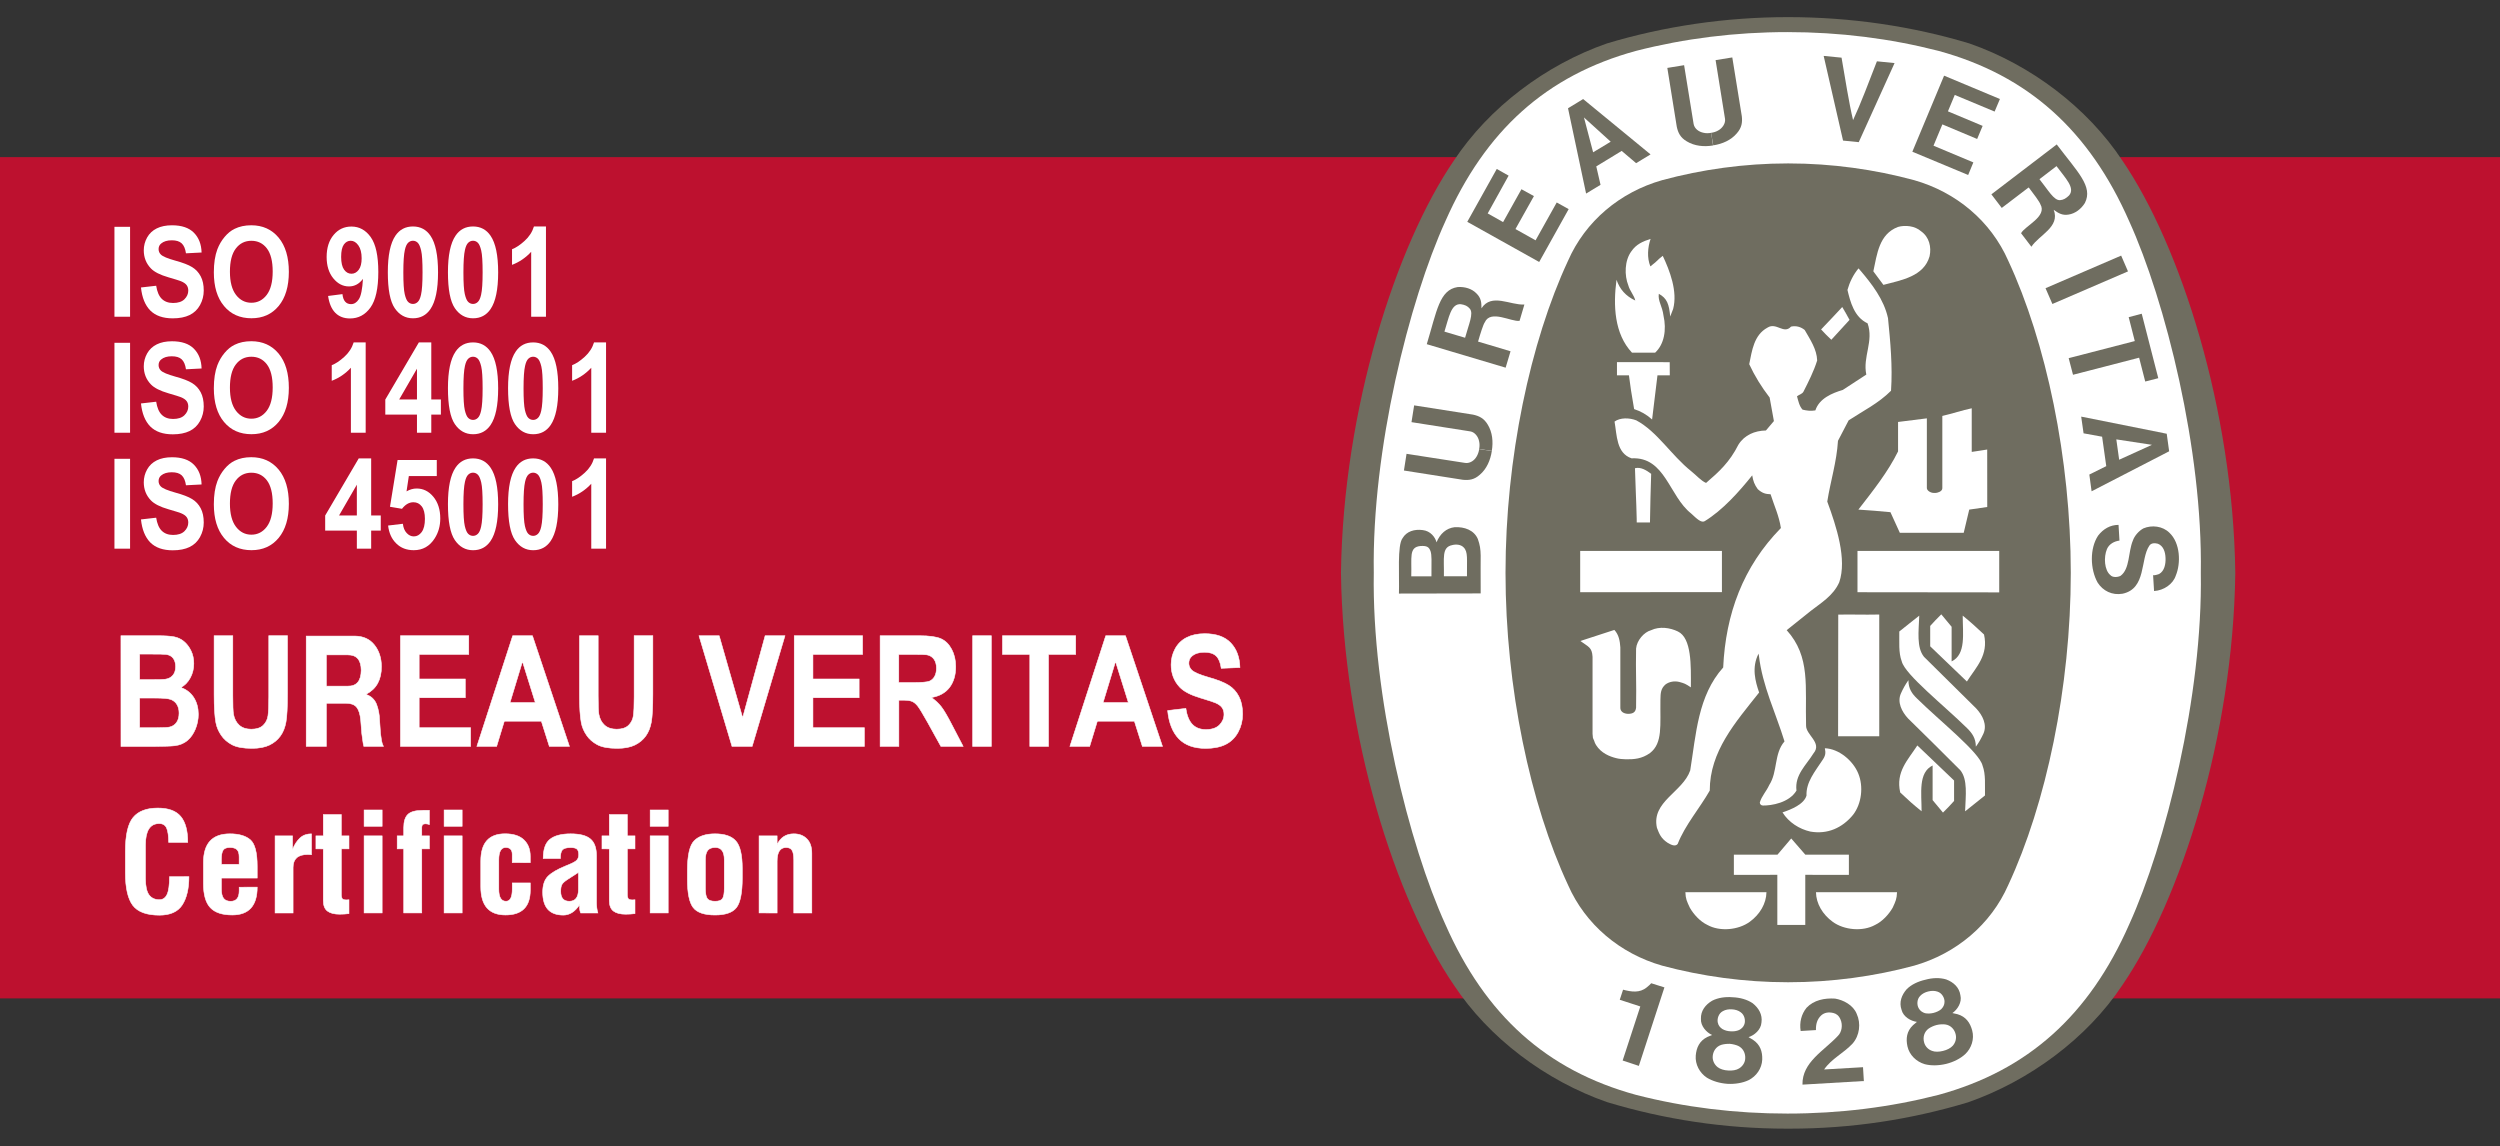<?xml version="1.0" encoding="utf-8"?>
<!-- Generator: Adobe Illustrator 27.8.1, SVG Export Plug-In . SVG Version: 6.00 Build 0)  -->
<svg version="1.1" id="Capa_1" xmlns="http://www.w3.org/2000/svg" xmlns:xlink="http://www.w3.org/1999/xlink" x="0px" y="0px"
	 viewBox="0 0 651.19 298.54" style="enable-background:new 0 0 651.19 298.54;" xml:space="preserve">
<rect x="0" y="0" width="651.19" height="298.54" fill="#333333" stroke="none"/>
<style type="text/css">
	.st0{fill-rule:evenodd;clip-rule:evenodd;fill:#BD112F;}
	.st1{fill:#6F6D60;}
	.st2{fill:#FFFFFF;}
	.st3{fill-rule:evenodd;clip-rule:evenodd;fill:#FFFFFF;stroke:#FFFFFF;stroke-width:0.142;stroke-miterlimit:3.864;}
</style>
<g id="Fondo">
</g>
<g id="Guías">
</g>
<g id="Primer_plano">
	<rect y="40.93" class="st0" width="651.19" height="219.13"/>
	<g>
		<path class="st1" d="M465.75,293.99h0.36c16.29,0,31.65-2.39,46.49-6.85c15.97-5.57,31.1-16.71,40.25-30.58
			c15.1-22.06,28.81-64.75,29.39-107.28v-0.11c-0.58-42.51-14.29-85.2-29.39-107.31c-9.15-13.87-23.94-25.01-39.9-30.55
			c-14.85-4.48-30.88-6.85-47.2-6.85c-16.28,0-32.33,2.38-47.17,6.85c-15.95,5.55-30.75,16.69-39.9,30.55
			c-15.1,22.1-28.81,64.8-29.39,107.31v0.11c0.58,42.53,14.29,85.22,29.39,107.28c9.15,13.87,23.95,24.95,39.9,30.51
			c14.84,4.49,30.54,6.92,46.85,6.92L465.75,293.99L465.75,293.99z"/>
		<path class="st2" d="M573.26,149.21c0.52,32.03-9.24,70.87-18.65,91.56c-10.4,23.64-26.31,38.03-49.68,44.42
			c-12.58,3.23-25.79,4.87-39.35,4.87c-13.58,0-26.83-1.63-39.42-4.87c-23.38-6.39-39.27-20.78-49.68-44.42
			c-9.42-20.69-19.18-59.53-18.64-91.56c-0.53-32.01,9.22-70.87,18.64-91.57c10.41-23.63,26.3-38.01,49.68-44.39
			c12.59-3.23,25.84-4.89,39.42-4.89c13.56,0,26.76,1.66,39.35,4.89c23.38,6.39,39.29,20.76,49.68,44.39
			C564.02,78.34,573.78,117.21,573.26,149.21z"/>
		<path class="st1" d="M465.96,42.57c11.17,0,22.34,1.57,32.63,4.36c10.98,3.12,19.98,10.68,24.51,20.98
			c9.83,21.11,16.29,51.47,16.29,81.31c0,29.87-6.46,60.22-16.29,81.31c-4.53,10.29-13.53,17.86-24.51,21
			c-10.29,2.78-21.46,4.32-32.63,4.32h-0.38c-11.17,0-22.34-1.55-32.63-4.32c-10.98-3.14-20-10.71-24.51-21
			c-9.83-21.09-16.29-51.44-16.29-81.31c0-29.85,6.46-60.2,16.29-81.31c4.51-10.3,13.53-17.86,24.51-20.98
			c10.29-2.79,21.46-4.36,32.63-4.36C465.58,42.57,465.96,42.57,465.96,42.57z"/>
		<path class="st2" d="M481.76,83.32c-1.54-2.64-0.28-0.27-1.9-3.34"/>
		<polygon class="st2" points="448.52,143.51 448.52,154.23 411.6,154.26 411.6,143.51 		"/>
		<path class="st2" d="M440.17,236.45c-0.8-1.71-1.1-2.3-1.17-4.05c7.74,0,12.92,0,21.12,0c-0.04,2.94-1.72,5.81-4.37,7.72
			c-2.94,2.14-7.8,2.61-11.04,0.79C442.85,240.03,441.18,238.21,440.17,236.45z"/>
		<path class="st2" d="M462.95,227.87l-11.32,0.02v-5.27h11.36l3.58-4.22c1.74,2.03,1.86,2.17,3.67,4.22h11.35v5.27l-11.36-0.02
			c0,5.66,0,6.46,0,13.05c-2.26,0-5.17,0-7.28,0V227.87z"/>
		<path class="st2" d="M464.3,211.61c2.32-0.78,5.6-2.12,6.25-4.38c-0.15-3.5,2.24-6.3,4.05-9.08c0.88-1.22,1.01-1.95,0.73-3.25
			c3.62,0.13,7.29,3.16,8.69,6.54c1.44,3.43,0.88,7.94-1.35,10.81c-2.78,3.38-6.64,5.15-11.14,4.35
			C468.69,215.95,465.93,214.23,464.3,211.61z"/>
		<path class="st2" d="M437.06,164.49c-2.02-0.99-4.77-1.4-7.01-0.33c-1.8,0.48-3.71,2.65-3.89,4.78c-0.12,6.39,0.12,8.38,0,15.39
			c-0.12,1.1-0.7,1.61-2.1,1.61c-1.16-0.04-2.04-0.62-2-1.63v-15.68c-0.11-1.68-0.39-3.3-1.56-4.55l-8.11,2.64l-0.73,0.25
			c2.05,1.52,3.02,1.59,3.16,4.11v20.05l0.1,1.08l0.31,0.71l0.22,0.62l0.28,0.52c1.34,2.15,3.61,3.01,5.2,3.41
			c0.68,0.2,1.93,0.31,2.63,0.31c2.08,0.02,4.1-0.11,6.24-1.64c3.34-2.6,2.6-7.18,2.7-13.86c0.02-1.86,0.13-2.92,1.29-3.97
			c0.98-0.75,2.33-0.98,3.58-0.69c1.41,0.38,1.65,0.48,3.06,1.42C440.47,173.29,440.64,166.22,437.06,164.49z"/>
		<path class="st2" d="M512.38,189.67c-5.93-5.84-16.19-13.96-17.02-17.4c-0.88-2.32-0.59-5.11-0.64-7.78
			c1.71-1.35,3.13-2.52,5.2-4.13c-0.15,4.11-0.74,8.27,1.23,10.72c4.84,4.82,9.24,9.17,13.61,13.46c1.63,1.75,2.93,4.24,1.86,6.59
			c-0.52,1.11-1.2,2.37-1.96,3.36C514.65,192.26,513.67,190.95,512.38,189.67z"/>
		<path class="st2" d="M478.82,160.09c4.51-0.07,5.97,0.07,10.68-0.02v31.71h-10.72L478.82,160.09z"/>
		<path class="st2" d="M502.78,163.03c1.14-1.26,1.56-1.7,2.88-3.01l2.69,3.24v9.02c3.8-1.83,2.89-7.23,2.89-11.93
			c2.26,1.85,3.39,2.9,5.55,4.92c1.22,5.39-2.04,8.47-4.46,12.25l-9.56-9.17v-5.32H502.78z"/>
		<path class="st2" d="M511.5,138.78l1.44-6.04l4.69-0.68l-0.01-14.97c-1.81,0.25-2.55,0.44-4.03,0.62v-11.36
			c-2.47,0.51-5.06,1.4-7.66,1.99v18.86c-0.03,0.91-1.47,1.21-1.78,1.2h-0.39c-0.94,0-1.86-0.64-1.86-1.28c0-6.83,0-11.73,0-18.15
			l-7.5,0.94v7.67c-2.64,5.37-6.54,10.26-10.34,15.16c4.01,0.29,4.34,0.29,8.35,0.67l2.45,5.37H511.5z"/>
		<path class="st2" d="M426.32,135.07c-0.11-4.98-0.33-8.23-0.45-13.11c1.53-0.4,3.03,0.57,4.22,1.46
			c-0.19,6.24-0.19,6.17-0.31,12.67h-3.45L426.32,135.07z"/>
		<path class="st2" d="M425.65,106.56c-0.83-4.86-0.88-5.23-1.35-8.79c-1.19,0-1.59,0-3.12,0v-3.45c5.39-0.02,8.36,0.02,13.74,0.02
			l0.02,3.43c-1.34,0-1.87,0-3.21,0l-1.4,11.5C428.95,108,427.37,107.12,425.65,106.56z"/>
		<path class="st2" d="M425.1,91.87c-4.61-4.91-4.93-12.28-4.04-18.98v-0.02c0.86,2.5,2.41,4.25,4.89,5.41
			c-0.27-1.31-1.43-2.52-1.8-3.91c-1.08-2.68-0.98-6.52,0.77-8.89c1.26-1.86,3.04-2.63,5.02-3.25c-0.76,2.21-0.97,4.91-0.06,7.16
			c1.28-1,1.35-1.07,2.35-2.04c0.39-0.33,0.56-0.46,0.88-0.71c1.83,3.89,3.91,9.28,2.7,13.84l-0.76,1.97
			c-0.3-3.23-0.82-4.75-2.97-5.92c-0.28,1.87,0.91,3.2,1.21,5.63c0.86,3.8,0.18,7.52-2.17,9.71H425.1z"/>
		<path class="st2" d="M481.76,83.32l-4.74,5.18c-1.28-1.19-1.38-1.34-2.67-2.69c2.44-2.54,2.69-2.82,5.51-5.84"/>
		<path class="st2" d="M487.96,70.67c0.98-4.49,1.47-9.68,6.42-11.56c1.87-0.53,4.41-0.29,6,1.12c2.14,1.5,2.75,4.11,2.23,6.52
			c-1.48,5.25-7.29,6.21-12.03,7.45L487.96,70.67z"/>
		<polygon class="st2" points="520.75,143.51 520.75,154.3 483.83,154.26 483.83,143.51 		"/>
		<path class="st2" d="M431.59,215.62c-1.5-6.83,6.73-9.28,8.67-14.94c1.53-9.46,1.99-19.44,8.59-26.82
			c0.65-13.93,5.14-26.22,15.03-36.32c-0.47-3.13-1.75-5.86-2.69-8.8c-1.29-0.04-2.17-0.27-3.34-1.33c-0.86-1.2-1.2-2.1-1.44-3.59
			c-3.43,4.27-7.69,9.07-12.39,11.94c-0.86,0.47-1.96-0.54-3.52-2.01c-5.76-4.53-6.73-14.83-15.52-14.37
			c-3.97-1.34-3.8-6.04-4.43-9.57c1.47-1.07,3.86-1.02,5.66-0.32c5.47,2.92,9.11,9.09,14.29,13.23c1.38,1.1,2.63,2.56,3.89,3.07
			c3.4-2.92,6.13-5.41,8.42-9.95c1.59-2.55,4.25-3.65,7.17-3.71l2.08-2.45l-1.11-6.13c-2.12-2.74-3.89-5.61-5.32-8.69
			c0.73-3.51,1.2-7.6,4.77-9.53c2.31-1.46,4.22,1.84,6.13-0.26c1.38-0.29,2.58,0.1,3.55,0.88c1.44,2.52,3.16,5.02,3.25,7.95
			c-0.89,2.84-2.23,5.47-3.57,8.12c-0.31,0.6-1.13,0.77-1.68,1.2c0.33,1.22,0.6,2.56,1.44,3.48c1.05,0.25,2.05,0.42,3.34,0.2
			c1.01-3.12,4.37-4.51,7.14-5.33l6.13-4c-0.98-4.62,1.99-8.7,0.33-13.35c-3.49-1.62-4.5-5.6-5.24-8.7c0.54-1.94,1.5-3.97,2.88-5.61
			l0.22,0.24c3.34,3.89,6.4,7.9,7.46,12.71c0.61,6.16,1.22,12.49,0.79,18.92c-3.28,3.29-7.28,5.24-11.04,7.71l-2.78,5.33
			c-0.34,5.53-1.95,10.5-2.79,15.83c2.38,6.46,5.18,15.03,3.12,21.02c-1.57,3.56-4.95,5.51-7.44,7.47l-6.25,5
			c6.28,6.94,4.77,14.81,5.05,24.85c-0.06,2.44,4.26,4.47,1.94,7.23c-1.91,3.1-4.94,5.62-4.44,9.71c-1.92,3.2-6.54,3.91-8.7,3.89
			c-0.48,0.02-0.85-0.33-0.85-0.79c0.46-1.66,1.75-2.96,2.45-4.55c2.24-3.42,1.2-8.16,3.98-11.36c-2.29-7.48-5.75-14.39-6.67-22.37
			l-0.09-0.49c-1.86,3.65-0.83,7.26,0.15,10.12c-6.18,7.81-12.86,15.3-12.86,25.55c-2.66,4.66-6.42,8.96-8.36,13.91
			c-0.67,0.82-1.89,0.11-2.64-0.33C432.62,218.35,432.2,217.21,431.59,215.62z"/>
		<path class="st2" d="M499.38,181.99c5.93,5.84,16.19,13.96,17.02,17.41c0.88,2.32,0.59,5.1,0.64,7.8
			c-1.69,1.35-3.12,2.52-5.18,4.13c0.15-4.11,0.73-8.29-1.26-10.72c-4.83-4.84-9.22-9.19-13.59-13.46
			c-1.62-1.74-2.93-4.26-1.84-6.59c0.5-1.13,1.19-2.37,1.93-3.39C497.09,179.43,498.07,180.74,499.38,181.99z"/>
		<path class="st2" d="M508.98,208.64c-1.14,1.26-1.56,1.72-2.88,3.02l-2.7-3.25v-9.02c-3.8,1.85-2.87,7.24-2.87,11.93
			c-2.27-1.83-3.42-2.87-5.57-4.9c-1.22-5.39,2.02-8.47,4.46-12.25l9.57,9.13v5.34H508.98z"/>
		<path class="st2" d="M492.99,236.45c0.79-1.71,1.07-2.3,1.14-4.05c-7.74,0-12.92,0-21.11,0c0.04,2.94,1.72,5.81,4.37,7.72
			c2.93,2.14,7.78,2.61,11.05,0.79C490.29,240.03,491.97,238.21,492.99,236.45z"/>
		<path class="st1" d="M469.5,282.52c-0.12-5.86,5.63-8.82,9.24-12.71c0.97-0.93,1.34-2.79,0.64-4.33
			c-0.43-0.97-1.07-1.44-1.84-1.62c-1.28-0.3-2.33-0.1-3.13,0.6c-1.13,1.03-1.44,2.38-1.4,3.85l-3.98,0.24
			c-0.36-2.23,0.18-4.38,1.53-6.05c1.89-2.01,4.69-2.56,7.43-2.39c2.18,0.36,4.74,1.7,5.64,3.98c1.14,2.48,0.77,5.64-1.08,7.74
			c-2.35,2.52-5.45,3.89-7.41,6.74l10.13-0.59c0.07,1.25,0.16,2.45,0.22,3.6L469.5,282.52z"/>
		<path class="st1" d="M433.55,257.2l-0.07,0.18l-6.6,20.26l-4.22-1.4l4.53-13.86l0.07-0.22c-1.68-0.59-3.7-1.17-5.35-1.74
			l0.86-2.63c2.14,0.56,4.32,0.93,6.19-0.62c0.65-0.53,0.77-0.66,1.14-1.06L433.55,257.2z"/>
		<path class="st1" d="M513.71,268.42c-0.53-2-1.63-3.61-3.85-4.25l-1.31-0.29c1.32-0.91,2.54-2.79,2.09-4.62
			c-0.3-2.1-1.81-3.43-3.7-4.14c-1.65-0.5-3.59-0.44-5.44,0.08c-1.86,0.42-3.61,1.23-4.84,2.45c-1.34,1.53-2.05,3.4-1.35,5.39
			c0.45,1.83,2.41,2.92,4,3.14l-1,0.84c-1.69,1.59-1.9,3.54-1.46,5.55c0.5,2.23,2.3,3.97,4.49,4.62c1.65,0.44,3.65,0.39,5.58-0.07
			c1.9-0.47,3.7-1.37,4.96-2.53C513.54,273.02,514.31,270.62,513.71,268.42 M499.78,262.64c-0.51-0.88-0.51-2.36,0.4-3.25
			c0.52-0.56,1.28-0.95,2.09-1.14c0.82-0.21,1.68-0.21,2.39,0.04c1.2,0.37,1.88,1.68,1.84,2.67c0,0.8-0.37,1.42-0.86,1.91
			c-0.52,0.44-1.23,0.77-2.01,0.97c-0.74,0.18-1.53,0.22-2.21,0.07C500.78,263.71,500.15,263.33,499.78,262.64 M508.65,272.39
			c-0.55,0.62-1.52,1.11-2.54,1.35c-1.04,0.26-2.12,0.29-2.88-0.02c-1.05-0.37-1.77-1.21-2.03-2.15c-0.4-1.38,0-2.82,1.19-3.67
			c0.52-0.35,1.25-0.71,2.05-0.91c0.82-0.2,1.63-0.22,2.23-0.15c1.45,0.18,2.49,1.31,2.76,2.7
			C509.63,270.5,509.38,271.55,508.65,272.39z"/>
		<path class="st1" d="M459.02,276c0.07-2.06-0.49-3.89-2.44-5.18l-1.13-0.67c1.52-0.48,3.24-1.92,3.37-3.8
			c0.31-2.07-0.73-3.8-2.3-5.04c-1.44-0.97-3.31-1.48-5.21-1.55c-1.9-0.16-3.82,0.11-5.35,0.91c-1.74,1.03-2.99,2.63-2.91,4.73
			c-0.09,1.88,1.44,3.51,2.9,4.2l-1.22,0.5c-2.08,1.03-2.85,2.79-3.03,4.85c-0.18,2.3,1.01,4.51,2.9,5.76
			c1.46,0.89,3.37,1.46,5.35,1.6c1.96,0.11,3.97-0.22,5.51-0.95C457.48,280.35,458.92,278.32,459.02,276 M447.44,266.35
			c-0.21-0.99,0.21-2.41,1.34-2.98c0.67-0.38,1.53-0.53,2.35-0.46c0.83,0.04,1.66,0.28,2.27,0.75c1.04,0.71,1.3,2.17,0.98,3.11
			c-0.25,0.74-0.79,1.23-1.4,1.53c-0.64,0.28-1.41,0.39-2.2,0.33c-0.79-0.02-1.54-0.24-2.14-0.59
			C448.06,267.66,447.59,267.13,447.44,266.35 M452.99,278.3c-0.7,0.45-1.77,0.62-2.84,0.54c-1.05-0.04-2.09-0.36-2.73-0.86
			c-0.88-0.69-1.32-1.68-1.31-2.66c0.03-1.43,0.85-2.71,2.24-3.16c0.59-0.18,1.4-0.29,2.21-0.27c0.83,0.07,1.63,0.29,2.18,0.53
			c1.32,0.62,1.97,1.99,1.84,3.41C454.51,276.77,453.94,277.72,452.99,278.3z"/>
		<polygon class="st1" points="554.29,70.69 534.6,79.18 532.81,75.07 552.51,66.58 		"/>
		<path class="st1" d="M480.07,36.62l-5.05-22.06l4.66,0.46c0.95,5.46,1.9,11.67,3,16.27c2.01-4.29,4.21-10.17,6.21-15.32l4.6,0.46
			l-9.33,20.6L480.07,36.62z"/>
		<polygon class="st1" points="396.3,49.29 391.52,57.85 387.51,55.59 392.96,45.75 389.87,44.01 382.19,57.78 400.92,68.24 
			408.6,54.47 405.49,52.74 399.98,62.6 394.74,59.66 399.55,51.08 		"/>
		<path class="st1" d="M384.94,140.39c-0.99-2.3-3.47-3.2-6.04-3.07c-2.17,0.25-3.8,1.7-4.72,3.94c-0.33-1.3-1.54-2.96-3.61-3.19
			c-2.14-0.28-4.19,0.32-5.24,2.12c-1.41,1.81-0.79,9.82-0.94,14.42l21.29-0.04v-1.54C385.56,144.55,386.05,143.53,384.94,140.39
			 M372.86,150.12h-5.26c0.16-4.92-0.67-7.56,2.33-7.89c1.8-0.13,2.29,0.28,2.69,1.34C372.97,144.68,372.86,145.86,372.86,150.12
			 M382.11,150.1h-5.97h-0.04c0.09-4.75-0.65-7.56,2.18-8.12c1-0.26,2.23-0.15,2.94,0.58C382.44,143.73,382.06,145.69,382.11,150.1z
			"/>
		<polygon class="st1" points="554.47,82.61 557.87,81.72 562.18,98.51 558.78,99.38 557.19,93.17 539.97,97.62 538.84,93.29 
			556.06,88.84 		"/>
		<path class="st1" d="M446.21,37.89c-2.38,0.4-4.83,0.15-6.83-1.06c-1.69-0.98-2.29-2.27-2.62-3.82l-2.46-15.32l4.37-0.71
			l2.48,15.32c0.24,1.26,1.37,2.03,2.51,2.27c0.64,0.17,1.37,0.16,2.05,0.03"/>
		<path class="st1" d="M446.26,37.86c2.38-0.36,4.63-1.35,6.13-3.12c1.31-1.48,1.49-2.88,1.31-4.46l-2.48-15.32l-4.35,0.7
			l2.46,15.32c0.16,1.16-0.67,2.36-1.69,2.95c-0.56,0.35-1.25,0.57-1.95,0.67"/>
		<path class="st1" d="M564.38,112.98l-22.28-4.46l0.62,4.35l4.83,0.88l1.08,7.67l-4.41,2.19l0.59,4.36l20.2-10.42L564.38,112.98
			 M551.99,119.75l-0.74-5.3l9.25,1.41h0.03h-0.03h0.03l-0.03,0.02L551.99,119.75z"/>
		<path class="st1" d="M561.15,149.84l0.4-0.07l0.48-0.13l0.36-0.12c1.41-0.77,1.75-2.64,1.68-4.2c-0.06-1.54-0.54-3.11-1.99-3.69
			c-0.76-0.19-1.72-0.26-2.23,0.51c-2.41,3.57-0.73,11.18-6.97,12.51c-2.72,0.47-5.11-0.73-6.5-2.9c-1.95-3.47-2.1-8.86,0.12-12.22
			c1.34-1.75,3.16-2.81,5.33-2.81l0.24,4.09c-1.34,0.18-2.66,0.86-3.25,2.19c-0.91,2.15-0.68,5.55,0.89,6.81
			c0.58,0.66,1.89,0.57,2.63,0.19c2.48-1.79,1.97-6.23,3.22-9.19c0.42-1.26,1.58-2.55,2.75-3.18c2.2-0.94,5.02-0.6,6.77,1.14
			c2.87,2.7,3,7.96,1.66,11.16c-0.73,2.24-3.13,3.87-5.66,4.02l-0.25-4.13h0.32V149.84z"/>
		<path class="st1" d="M388.58,117.49c-0.36,2.39-1.35,4.66-3.1,6.15c-1.47,1.33-2.87,1.5-4.46,1.33l-15.33-2.41l0.68-4.35
			l15.33,2.38c1.26,0.13,2.35-0.66,2.94-1.7c0.34-0.58,0.56-1.24,0.65-1.92"/>
		<path class="st1" d="M388.58,117.45c0.4-2.39,0.16-4.85-1.05-6.83c-0.99-1.68-2.27-2.28-3.85-2.62l-15.33-2.41l-0.69,4.37
			l15.33,2.41c1.14,0.19,2.04,1.34,2.27,2.52c0.16,0.64,0.16,1.34,0.03,2.06"/>
		<path class="st1" d="M412.37,25.8l-3.94,2.4l4.71,22.22l3.76-2.28l-1.11-4.8l6.62-4.03l3.76,3.19l3.76-2.28L412.37,25.8
			 M414.97,39.67l-2.38-9.05l-0.01-0.02l0.01,0.01v-0.02l0.02,0.03l6.94,6.29L414.97,39.67z"/>
		<polygon class="st1" points="516.43,32.79 507.39,29 509.17,24.73 519.55,29.06 520.93,25.79 506.39,19.71 498.12,39.52 
			512.66,45.58 514.01,42.3 503.63,37.95 505.94,32.4 515,36.2 		"/>
		<path class="st1" d="M385.89,80.31c0-1.49-0.09-2.7-1.31-3.88c-1.17-1.23-3.04-1.79-4.89-1.66c-4.77,0.73-5.42,6.22-8.05,14.88
			l20.54,6.12l1.28-4.27l-8.12-2.43L385,88.98c0.56-1.96,1.35-4.49,1.75-5.02c1.49-3.4,6.92-0.07,9.06-0.39l1.26-4.25
			C393.4,79.54,388.49,76.26,385.89,80.31 M381.62,87.98l-5.38-1.6c1.17-3.67,1.69-7.36,4.28-7.14c1.04,0.16,1.75,0.45,2.36,1.2
			C383.87,81.7,382.59,84.42,381.62,87.98z"/>
		<path class="st1" d="M535.73,37.62l-17.02,13l2.7,3.54l6.73-5.13l0.3-0.2c1.25,1.62,2.81,3.72,3.02,4.36
			c1.89,3.2-4.01,5.64-5.02,7.56l2.69,3.52c2.01-3.07,7.54-5.13,5.81-9.62c1.2,0.86,2.24,1.53,3.89,1.24
			c1.69-0.26,3.25-1.43,4.23-3.01C545.25,48.58,541.19,44.85,535.73,37.62 M538.93,50.92c-0.76,0.73-1.4,1.15-2.35,1.22
			c-1.62,0.07-3.06-2.61-5.35-5.46l4.44-3.41C537.95,46.37,540.64,48.96,538.93,50.92z"/>
	</g>
	<g>
		<path class="st3" d="M31.5,165.59h9.62c1.9,0,3.32,0.1,4.26,0.29c0.94,0.19,1.77,0.58,2.51,1.19c0.74,0.6,1.35,1.4,1.85,2.4
			c0.49,1,0.74,2.12,0.74,3.37c0,1.35-0.3,2.58-0.91,3.71s-1.43,1.97-2.46,2.53c1.46,0.51,2.58,1.39,3.37,2.62
			c0.78,1.24,1.18,2.69,1.18,4.36c0,1.31-0.25,2.59-0.76,3.83s-1.2,2.23-2.08,2.98c-0.88,0.74-1.97,1.2-3.26,1.37
			c-0.81,0.11-2.76,0.17-5.86,0.2h-8.19L31.5,165.59L31.5,165.59z M36.37,170.38v6.64h3.18c1.89,0,3.06-0.03,3.52-0.1
			c0.83-0.12,1.48-0.46,1.96-1.03c0.48-0.57,0.71-1.32,0.71-2.25c0-0.89-0.21-1.61-0.61-2.16c-0.41-0.56-1.02-0.89-1.83-1.01
			c-0.48-0.07-1.86-0.1-4.14-0.1h-2.79V170.38z M36.37,181.82v7.73h4.5c1.75,0,2.86-0.06,3.33-0.18c0.72-0.16,1.31-0.54,1.76-1.15
			c0.45-0.61,0.68-1.43,0.68-2.46c0-0.87-0.17-1.6-0.53-2.21c-0.35-0.61-0.86-1.04-1.52-1.32c-0.66-0.28-2.1-0.41-4.31-0.41
			L36.37,181.82L36.37,181.82z"/>
		<path class="st3" d="M55.77,165.59h4.87v15.62c0,2.48,0.06,4.09,0.18,4.82c0.21,1.18,0.7,2.13,1.47,2.84
			c0.77,0.71,1.83,1.07,3.17,1.07c1.36,0,2.39-0.34,3.09-1.01c0.69-0.68,1.11-1.5,1.25-2.49c0.14-0.98,0.21-2.62,0.21-4.9v-15.96
			h4.87v15.16c0,3.46-0.13,5.91-0.39,7.34s-0.74,2.64-1.45,3.62c-0.7,0.98-1.64,1.77-2.82,2.35s-2.71,0.88-4.61,0.88
			c-2.29,0-4.02-0.32-5.21-0.96c-1.18-0.64-2.12-1.46-2.8-2.48c-0.69-1.02-1.14-2.08-1.36-3.2c-0.32-1.65-0.47-4.1-0.47-7.33V165.59
			z"/>
		<path class="st3" d="M79.74,194.42h5.27v-11.24h5.08c1.28,0,2.2,0.33,2.78,1c0.57,0.7,0.93,1.81,1.08,3.35
			c0.11,1.16,0.2,2.35,0.29,3.58c0.07,0.59,0.15,1.17,0.24,1.73c0.06,0.56,0.16,1.09,0.29,1.58h5.1c-0.22-0.41-0.38-0.92-0.49-1.53
			c-0.06-0.29-0.11-0.6-0.13-0.92c-0.06-0.26-0.1-0.56-0.13-0.88c-0.12-1.36-0.19-2.52-0.24-3.46c-0.04-1.51-0.31-2.9-0.8-4.19
			c-0.51-1.26-1.41-2.1-2.69-2.54v-0.08c2.67-1.38,3.99-3.78,3.97-7.22c-0.02-2.25-0.64-4.13-1.85-5.62
			c-1.21-1.51-2.9-2.27-5.04-2.3H79.76v28.74H79.74z M85.01,170.58h5.57c2.31-0.03,3.48,1.31,3.5,4c-0.02,2.81-1.19,4.19-3.5,4.14
			h-5.57V170.58z"/>
		<polygon class="st3" points="104.31,194.42 104.31,165.59 122.1,165.59 122.1,170.46 109.18,170.46 109.18,176.86 121.2,176.86 
			121.2,181.74 109.18,181.74 109.18,189.55 122.58,189.55 122.58,194.42 		"/>
		<path class="st3" d="M148.33,194.42h-5.24l-2.08-6.56h-9.65l-2,6.56h-5.15l9.34-28.83h5.14L148.33,194.42z M139.43,182.99
			l-3.34-10.67l-3.24,10.67H139.43z"/>
		<path class="st3" d="M150.94,165.59h4.87v15.62c0,2.48,0.06,4.09,0.18,4.82c0.21,1.18,0.7,2.13,1.47,2.84
			c0.77,0.71,1.83,1.07,3.17,1.07c1.36,0,2.39-0.34,3.09-1.01c0.69-0.68,1.11-1.5,1.25-2.49c0.14-0.98,0.21-2.62,0.21-4.9v-15.96
			h4.87v15.16c0,3.46-0.13,5.91-0.39,7.34s-0.74,2.64-1.45,3.62c-0.7,0.98-1.64,1.77-2.82,2.35c-1.18,0.58-2.71,0.88-4.61,0.88
			c-2.29,0-4.02-0.32-5.21-0.96c-1.18-0.64-2.12-1.46-2.8-2.48c-0.69-1.02-1.14-2.08-1.36-3.2c-0.32-1.65-0.47-4.1-0.47-7.33
			L150.94,165.59L150.94,165.59z"/>
		<polygon class="st3" points="190.67,194.42 182.07,165.59 187.33,165.59 193.44,186.93 199.3,165.59 204.47,165.59 195.92,194.42 
					"/>
		<polygon class="st3" points="206.88,194.42 206.88,165.59 224.68,165.59 224.68,170.46 211.75,170.46 211.75,176.86 
			223.78,176.86 223.78,181.74 211.75,181.74 211.75,189.55 225.15,189.55 225.15,194.42 		"/>
		<path class="st3" d="M229.25,194.42v-28.83h10.23c2.57,0,4.44,0.26,5.61,0.78c1.17,0.52,2.1,1.44,2.8,2.76
			c0.7,1.32,1.05,2.84,1.05,4.54c0,2.16-0.53,3.95-1.59,5.36s-2.64,2.3-4.74,2.66c1.05,0.73,1.91,1.54,2.59,2.42s1.6,2.44,2.75,4.68
			l2.93,5.63h-5.8l-3.48-6.29c-1.25-2.24-2.11-3.65-2.57-4.23c-0.46-0.58-0.95-0.98-1.46-1.2c-0.52-0.22-1.33-0.32-2.45-0.32h-0.99
			v12.04L229.25,194.42L229.25,194.42z M234.12,177.79h3.59c2.33,0,3.78-0.12,4.36-0.35c0.58-0.24,1.03-0.64,1.36-1.22
			s0.49-1.3,0.49-2.17c0-0.97-0.22-1.76-0.65-2.35c-0.43-0.6-1.04-0.98-1.83-1.13c-0.39-0.07-1.57-0.1-3.54-0.1h-3.79v7.32H234.12z"
			/>
		<rect x="253.35" y="165.59" class="st3" width="4.87" height="28.83"/>
		<polygon class="st3" points="268.24,194.42 268.24,170.46 261.12,170.46 261.12,165.59 280.19,165.59 280.19,170.46 
			273.11,170.46 273.11,194.42 		"/>
		<path class="st3" d="M302.8,194.42h-5.24l-2.08-6.56h-9.65l-2,6.56h-5.15l9.34-28.83h5.14L302.8,194.42z M293.91,182.99
			l-3.34-10.67l-3.24,10.67H293.91z"/>
		<path class="st3" d="M304.14,185.08l4.74-0.56c0.28,1.9,0.86,3.29,1.72,4.18c0.87,0.89,2.04,1.33,3.51,1.33
			c1.56,0,2.73-0.4,3.52-1.19c0.79-0.79,1.19-1.72,1.19-2.78c0-0.68-0.17-1.26-0.5-1.74c-0.33-0.48-0.91-0.89-1.74-1.25
			c-0.57-0.24-1.86-0.66-3.87-1.26c-2.59-0.78-4.41-1.73-5.46-2.86c-1.47-1.59-2.21-3.53-2.21-5.82c0-1.47,0.35-2.85,1.04-4.13
			s1.69-2.26,2.99-2.93s2.87-1.01,4.72-1.01c3.01,0,5.27,0.8,6.79,2.4c1.52,1.6,2.32,3.74,2.39,6.42l-4.87,0.2
			c-0.21-1.49-0.65-2.56-1.33-3.21c-0.68-0.65-1.7-0.98-3.05-0.98c-1.4,0-2.5,0.35-3.29,1.05c-0.51,0.45-0.77,1.05-0.77,1.8
			c0,0.68,0.24,1.27,0.72,1.76c0.61,0.62,2.09,1.26,4.45,1.93c2.36,0.67,4.1,1.36,5.23,2.08c1.13,0.71,2.01,1.69,2.65,2.93
			c0.64,1.24,0.96,2.77,0.96,4.59c0,1.65-0.38,3.2-1.15,4.64s-1.85,2.51-3.25,3.22c-1.4,0.7-3.14,1.05-5.23,1.05
			c-3.04,0-5.37-0.84-7-2.52C305.43,190.75,304.45,188.3,304.14,185.08z"/>
	</g>
	<g>
		<path class="st3" d="M44.15,228.35l5.06,0.01c0,3.11-0.58,5.55-1.73,7.34c-1.16,1.79-3.14,2.68-5.96,2.68
			c-3.32,0-5.63-0.85-6.93-2.55c-1.28-1.71-1.93-4.53-1.93-8.46v-5.66c0-4.22,0.67-7.14,2.01-8.77c1.35-1.64,3.5-2.46,6.43-2.46
			c2.76,0,4.75,0.73,5.97,2.18s1.84,3.7,1.84,6.74h-4.99c0-1.65-0.17-2.88-0.51-3.68c-0.34-0.8-0.99-1.2-1.94-1.2
			c-2.39,0-3.58,1.86-3.58,5.59v8.69c0,2,0.31,3.43,0.92,4.28c0.62,0.85,1.53,1.27,2.71,1.27c0.9,0,1.56-0.45,1.98-1.34
			C43.94,232.09,44.15,230.54,44.15,228.35z"/>
		<path class="st3" d="M57.67,228.71L57.67,228.71v2.89c0,1.09,0.19,1.89,0.57,2.4c0.39,0.51,1.01,0.77,1.85,0.77
			c1.47,0,2.21-0.91,2.21-2.74v-0.94l4.7-0.01c0,4.83-2.17,7.25-6.51,7.25c-2.6,0-4.5-0.63-5.7-1.9c-1.2-1.27-1.8-3.36-1.8-6.28
			v-5.46c0-5,2.3-7.5,6.9-7.5c2.34,0,4.11,0.52,5.31,1.55c1.2,1.04,1.8,3.33,1.8,6.88v3.09l0,0H57.67z M57.67,225.14h4.62l0,0v-1.9
			c0-0.93-0.19-1.57-0.57-1.93c-0.37-0.37-0.98-0.56-1.85-0.56c-0.88,0-1.47,0.24-1.77,0.73c-0.3,0.49-0.44,1.3-0.44,2.44
			L57.67,225.14L57.67,225.14z"/>
		<path class="st3" d="M71.65,237.8v-20.08h4.55v3.53c0.51-1.25,1.16-2.24,1.94-2.97c0.79-0.73,1.79-1.09,3-1.09v-0.01v5.44
			c-0.35-0.03-0.69-0.04-1.01-0.04c-2.53,0-3.79,1.13-3.79,3.39v11.84h-4.69V237.8z"/>
		<path class="st3" d="M82.29,221.11v-3.39h1.92v-5.56h4.7v5.56h1.99v3.39h-1.99v12.06c0,0.27,0.06,0.54,0.18,0.82
			c0.12,0.28,0.5,0.42,1.14,0.42c0.2,0,0.43-0.01,0.67-0.04v3.61c-0.78,0.1-1.6,0.15-2.46,0.15c-1.38,0-2.43-0.27-3.15-0.82
			s-1.08-1.47-1.08-2.77v-13.42L82.29,221.11L82.29,221.11z"/>
		<path class="st3" d="M94.84,217.72h4.7v20.08h-4.7V217.72z M94.84,210.98h4.7v4.25h-4.7V210.98z"/>
		<path class="st3" d="M103.46,217.72h1.7v-2.14c0-1.6,0.36-2.74,1.08-3.44c0.72-0.71,2.01-1.06,3.89-1.06h1.71v3.7
			c-0.34-0.13-0.69-0.2-1.04-0.2c-0.63,0-0.94,0.31-0.94,0.94v2.2h1.99v3.39h-1.99v16.69h-4.7v-16.69h-1.7L103.46,217.72
			L103.46,217.72z"/>
		<path class="st3" d="M115.68,217.72h4.7v20.08h-4.7V217.72z M115.68,210.98h4.7v4.25h-4.7V210.98z"/>
		<path class="st3" d="M133.43,229.99l4.7-0.01v1.86c0,4.33-2.15,6.49-6.45,6.49c-4.3,0-6.45-2.45-6.45-7.35v-6.68
			c0-4.75,2.11-7.12,6.34-7.12c2.18,0,3.82,0.54,4.91,1.6c1.1,1.06,1.64,2.47,1.64,4.25v1.67l0,0l-4.7-0.01l0,0v-2.15
			c0-1.19-0.57-1.79-1.7-1.79c-1.2,0-1.8,1.08-1.8,3.24v0.7v6.9c0,2.12,0.62,3.17,1.88,3.17c1.09,0,1.63-1.05,1.63-3.15
			L133.43,229.99L133.43,229.99z"/>
		<path class="st3" d="M141.49,223.61c0-2.38,0.58-4.05,1.75-4.99c1.18-0.95,2.98-1.43,5.4-1.43c2.38,0,4.09,0.44,5.14,1.33
			c1.06,0.88,1.59,2.35,1.59,4.39v12.16c0,1,0.12,1.91,0.36,2.74h-4.48c-0.19-0.44-0.29-0.96-0.29-1.57c0-0.17,0.03-0.4,0.08-0.67
			c-0.68,1.01-1.38,1.73-2.1,2.16c-0.71,0.42-1.44,0.63-2.2,0.63c-3.58,0-5.38-1.99-5.38-5.98c0-1.81,0.45-3.19,1.36-4.12
			c0.92-0.93,2.47-1.84,4.64-2.72c1.2-0.45,2.06-0.87,2.59-1.24c0.53-0.38,0.79-0.94,0.79-1.66c0-0.69-0.15-1.17-0.44-1.45
			c-0.28-0.28-0.84-0.42-1.68-0.42c-1.05,0-1.75,0.2-2.12,0.59c-0.35,0.39-0.53,1.15-0.53,2.26h-4.48V223.61z M150.67,227.24
			l-2.77,1.79c-0.76,0.48-1.26,0.92-1.5,1.32c-0.24,0.4-0.35,1-0.35,1.83c0,1.72,0.75,2.58,2.24,2.58c1.59,0,2.38-1.04,2.38-3.12
			V227.24z"/>
		<path class="st3" d="M156.8,221.11v-3.39h1.91v-5.56h4.7v5.56h1.99v3.39h-1.99v12.06c0,0.27,0.06,0.54,0.18,0.82
			c0.12,0.28,0.5,0.42,1.14,0.42c0.2,0,0.43-0.01,0.67-0.04v3.61c-0.78,0.1-1.6,0.15-2.46,0.15c-1.38,0-2.43-0.27-3.15-0.82
			s-1.08-1.47-1.08-2.77v-13.42L156.8,221.11L156.8,221.11z"/>
		<path class="st3" d="M169.35,217.72h4.7v20.08h-4.7V217.72z M169.35,210.98h4.7v4.25h-4.7V210.98z"/>
		<path class="st3" d="M179.05,229.09v-2.32c0-3.99,0.59-6.58,1.78-7.78s3-1.8,5.42-1.8c2.53,0,4.34,0.63,5.44,1.88
			c1.11,1.26,1.66,3.65,1.66,7.19v2.41c0,3.86-0.51,6.44-1.52,7.73c-1.01,1.29-2.87,1.94-5.58,1.94c-2.8,0-4.7-0.65-5.7-1.95
			C179.55,235.07,179.05,232.64,179.05,229.09z M183.74,223.98v7.39c0,1.41,0.18,2.32,0.55,2.75c0.37,0.43,1.02,0.64,1.98,0.64
			c0.99,0,1.63-0.24,1.93-0.71c0.31-0.48,0.46-1.37,0.46-2.68v-7.41c0-2.14-0.78-3.21-2.33-3.21c-0.91,0-1.57,0.25-1.98,0.75
			C183.95,222,183.74,222.83,183.74,223.98z"/>
		<path class="st3" d="M197.72,237.8v-20.08h4.7v2.25c0.91-1.85,2.35-2.78,4.34-2.78c1.4,0,2.53,0.43,3.39,1.29
			c0.87,0.85,1.31,2.11,1.31,3.79v15.54h-4.7v-13.79c0-1.17-0.15-2.01-0.44-2.51c-0.28-0.5-0.8-0.75-1.57-0.75
			c-1.55,0-2.33,1.2-2.33,3.59v13.46L197.72,237.8L197.72,237.8z"/>
	</g>
	<g>
		<path class="st2" d="M29.81,82.51V59.08h4.07V82.5h-4.07V82.51z"/>
		<path class="st2" d="M36.72,74.88l3.96-0.45c0.24,1.54,0.72,2.68,1.45,3.4c0.73,0.72,1.71,1.09,2.95,1.09
			c1.31,0,2.3-0.32,2.96-0.97c0.66-0.65,1-1.4,1-2.26c0-0.55-0.14-1.03-0.42-1.41c-0.28-0.39-0.77-0.73-1.46-1.02
			c-0.48-0.19-1.56-0.53-3.26-1.02c-2.18-0.63-3.71-1.4-4.59-2.32c-1.24-1.29-1.86-2.86-1.86-4.71c0-1.19,0.29-2.31,0.87-3.35
			s1.42-1.83,2.51-2.37c1.09-0.54,2.42-0.81,3.96-0.81c2.53,0,4.43,0.64,5.71,1.93s1.95,3.01,2.01,5.16l-4.07,0.21
			c-0.17-1.2-0.55-2.07-1.12-2.6s-1.43-0.79-2.58-0.79c-1.18,0-2.11,0.28-2.78,0.85c-0.43,0.36-0.65,0.85-0.65,1.45
			c0,0.55,0.2,1.03,0.6,1.42c0.51,0.5,1.76,1.02,3.74,1.57c1.98,0.54,3.44,1.1,4.39,1.69c0.95,0.58,1.69,1.37,2.23,2.38
			c0.54,1.01,0.8,2.25,0.8,3.73c0,1.34-0.32,2.6-0.96,3.77s-1.55,2.04-2.72,2.61s-2.63,0.86-4.38,0.86c-2.55,0-4.5-0.68-5.87-2.05
			C37.8,79.5,36.99,77.51,36.72,74.88z"/>
		<path class="st2" d="M55.7,70.94c0-2.39,0.31-4.39,0.92-6.01c0.46-1.19,1.08-2.26,1.88-3.21c0.79-0.95,1.66-1.65,2.6-2.11
			c1.26-0.62,2.7-0.93,4.34-0.93c2.97,0,5.34,1.07,7.13,3.21c1.78,2.14,2.67,5.12,2.67,8.93c0,3.78-0.88,6.74-2.65,8.88
			c-1.77,2.14-4.13,3.2-7.09,3.2c-3,0-5.38-1.06-7.15-3.19C56.58,77.59,55.7,74.67,55.7,70.94z M59.89,70.78
			c0,2.65,0.53,4.66,1.58,6.03s2.39,2.05,4.01,2.05s2.95-0.68,3.99-2.04s1.56-3.39,1.56-6.11c0-2.68-0.51-4.69-1.52-6.01
			c-1.01-1.32-2.36-1.98-4.03-1.98c-1.68,0-3.03,0.67-4.05,2.01C60.4,66.07,59.89,68.08,59.89,70.78z"/>
		<path class="st2" d="M85.46,77.09l3.74-0.48c0.09,0.88,0.33,1.54,0.71,1.97s0.89,0.64,1.53,0.64c0.8,0,1.48-0.43,2.03-1.28
			c0.56-0.85,0.92-2.62,1.07-5.3c-0.97,1.31-2.18,1.97-3.64,1.97c-1.58,0-2.95-0.71-4.1-2.13s-1.72-3.27-1.72-5.55
			c0-2.38,0.61-4.29,1.82-5.74s2.76-2.18,4.64-2.18c2.04,0,3.72,0.92,5.03,2.76c1.31,1.84,1.97,4.86,1.97,9.07
			c0,4.28-0.68,7.37-2.05,9.27s-3.14,2.84-5.33,2.84c-1.58,0-2.85-0.49-3.82-1.46C86.36,80.49,85.74,79.03,85.46,77.09z M94.2,67.28
			c0-1.45-0.29-2.57-0.86-3.37c-0.57-0.8-1.23-1.2-1.99-1.2c-0.71,0-1.31,0.33-1.78,0.98c-0.47,0.66-0.71,1.73-0.71,3.22
			c0,1.51,0.26,2.62,0.77,3.33c0.51,0.71,1.15,1.06,1.92,1.06c0.74,0,1.37-0.34,1.88-1.02C93.95,69.6,94.2,68.6,94.2,67.28z"/>
		<path class="st2" d="M107.56,58.99c1.95,0,3.48,0.81,4.58,2.43c1.31,1.92,1.96,5.1,1.96,9.54c0,4.43-0.66,7.62-1.98,9.55
			c-1.09,1.6-2.61,2.4-4.56,2.4c-1.96,0-3.54-0.88-4.74-2.63c-1.2-1.75-1.8-4.88-1.8-9.37c0-4.41,0.66-7.58,1.98-9.52
			C104.09,59.79,105.61,58.99,107.56,58.99z M107.56,62.71c-0.47,0-0.88,0.17-1.25,0.52s-0.65,0.97-0.85,1.86
			c-0.27,1.16-0.4,3.12-0.4,5.86c0,2.75,0.12,4.64,0.36,5.66c0.24,1.03,0.54,1.71,0.9,2.05c0.36,0.34,0.78,0.51,1.24,0.51
			c0.47,0,0.88-0.17,1.25-0.52s0.65-0.97,0.85-1.86c0.27-1.15,0.4-3.1,0.4-5.85s-0.12-4.64-0.36-5.66c-0.24-1.03-0.54-1.71-0.9-2.06
			C108.44,62.88,108.03,62.71,107.56,62.71z"/>
		<path class="st2" d="M123.21,58.99c1.95,0,3.48,0.81,4.58,2.43c1.31,1.92,1.97,5.1,1.97,9.54c0,4.43-0.66,7.62-1.98,9.55
			c-1.09,1.6-2.61,2.4-4.56,2.4c-1.96,0-3.54-0.88-4.74-2.63c-1.2-1.75-1.8-4.88-1.8-9.37c0-4.41,0.66-7.58,1.98-9.52
			C119.74,59.79,121.26,58.99,123.21,58.99z M123.21,62.71c-0.47,0-0.88,0.17-1.25,0.52s-0.65,0.97-0.85,1.86
			c-0.27,1.16-0.4,3.12-0.4,5.86c0,2.75,0.12,4.64,0.36,5.66c0.24,1.03,0.54,1.71,0.9,2.05c0.36,0.34,0.78,0.51,1.24,0.51
			c0.47,0,0.88-0.17,1.25-0.52s0.65-0.97,0.85-1.86c0.27-1.15,0.4-3.1,0.4-5.85s-0.12-4.64-0.36-5.66c-0.24-1.03-0.54-1.71-0.9-2.06
			C124.1,62.88,123.68,62.71,123.21,62.71z"/>
		<path class="st2" d="M142.22,82.51h-3.86V65.59c-1.41,1.53-3.07,2.67-4.99,3.4v-4.07c1.01-0.38,2.1-1.11,3.28-2.18
			s1.99-2.32,2.43-3.75h3.13v23.52H142.22z"/>
		<path class="st2" d="M29.81,112.71V89.29h4.07v23.42H29.81z"/>
		<path class="st2" d="M36.72,105.09l3.96-0.45c0.24,1.55,0.72,2.68,1.45,3.4c0.73,0.72,1.71,1.09,2.95,1.09
			c1.31,0,2.3-0.32,2.96-0.97c0.66-0.65,1-1.4,1-2.26c0-0.55-0.14-1.03-0.42-1.41c-0.28-0.39-0.77-0.73-1.46-1.02
			c-0.48-0.19-1.56-0.53-3.26-1.02c-2.18-0.63-3.71-1.4-4.59-2.32c-1.24-1.29-1.86-2.86-1.86-4.71c0-1.19,0.29-2.31,0.87-3.35
			s1.42-1.83,2.51-2.37c1.09-0.54,2.42-0.81,3.96-0.81c2.53,0,4.43,0.64,5.71,1.93s1.95,3.01,2.01,5.16l-4.07,0.21
			c-0.17-1.2-0.55-2.07-1.12-2.6s-1.43-0.79-2.58-0.79c-1.18,0-2.11,0.28-2.78,0.85c-0.43,0.36-0.65,0.85-0.65,1.45
			c0,0.55,0.2,1.03,0.6,1.42c0.51,0.5,1.76,1.02,3.74,1.57c1.98,0.54,3.44,1.1,4.39,1.69c0.95,0.58,1.69,1.37,2.23,2.38
			c0.54,1.01,0.8,2.25,0.8,3.73c0,1.34-0.32,2.6-0.96,3.77s-1.55,2.04-2.72,2.61s-2.63,0.86-4.38,0.86c-2.55,0-4.5-0.68-5.87-2.05
			C37.8,109.71,36.99,107.71,36.72,105.09z"/>
		<path class="st2" d="M55.7,101.14c0-2.39,0.31-4.39,0.92-6.01c0.46-1.19,1.08-2.26,1.88-3.21c0.79-0.95,1.66-1.65,2.6-2.11
			c1.26-0.62,2.7-0.93,4.34-0.93c2.97,0,5.34,1.07,7.13,3.21c1.78,2.14,2.67,5.12,2.67,8.93c0,3.78-0.88,6.74-2.65,8.88
			c-1.77,2.14-4.13,3.2-7.09,3.2c-3,0-5.38-1.06-7.15-3.19C56.58,107.8,55.7,104.87,55.7,101.14z M59.89,100.98
			c0,2.65,0.53,4.66,1.58,6.03c1.05,1.37,2.39,2.05,4.01,2.05s2.95-0.68,3.99-2.04s1.56-3.39,1.56-6.11c0-2.68-0.51-4.69-1.52-6.01
			c-1.01-1.32-2.36-1.98-4.03-1.98c-1.68,0-3.03,0.67-4.05,2.01C60.4,96.27,59.89,98.29,59.89,100.98z"/>
		<path class="st2" d="M95.26,112.71H91.4V95.79c-1.41,1.53-3.07,2.67-4.99,3.4v-4.07c1.01-0.38,2.1-1.11,3.28-2.18
			s1.99-2.32,2.43-3.75h3.13v23.52H95.26z"/>
		<path class="st2" d="M108.61,112.71V108h-8.25v-3.93l8.74-14.88h3.24v14.86h2.5V108h-2.5v4.71H108.61z M108.61,104.05v-8.01
			l-4.63,8.01H108.61z"/>
		<path class="st2" d="M123.21,89.19c1.95,0,3.48,0.81,4.58,2.43c1.31,1.92,1.97,5.1,1.97,9.54c0,4.43-0.66,7.62-1.98,9.55
			c-1.09,1.6-2.61,2.4-4.56,2.4c-1.96,0-3.54-0.88-4.74-2.63c-1.2-1.75-1.8-4.88-1.8-9.37c0-4.41,0.66-7.58,1.98-9.52
			C119.74,89.99,121.26,89.19,123.21,89.19z M123.21,92.92c-0.47,0-0.88,0.17-1.25,0.52s-0.65,0.97-0.85,1.86
			c-0.27,1.16-0.4,3.12-0.4,5.86s0.12,4.64,0.36,5.66c0.24,1.03,0.54,1.71,0.9,2.05c0.36,0.34,0.78,0.51,1.24,0.51
			c0.47,0,0.88-0.17,1.25-0.52s0.65-0.97,0.85-1.86c0.27-1.15,0.4-3.1,0.4-5.85s-0.12-4.64-0.36-5.66c-0.24-1.03-0.54-1.71-0.9-2.06
			C124.1,93.09,123.68,92.92,123.21,92.92z"/>
		<path class="st2" d="M138.87,89.19c1.95,0,3.48,0.81,4.58,2.43c1.31,1.92,1.97,5.1,1.97,9.54c0,4.43-0.66,7.62-1.98,9.55
			c-1.09,1.6-2.61,2.4-4.56,2.4c-1.96,0-3.54-0.88-4.74-2.63c-1.2-1.75-1.8-4.88-1.8-9.37c0-4.41,0.66-7.58,1.98-9.52
			C135.39,89.99,136.91,89.19,138.87,89.19z M138.87,92.92c-0.47,0-0.88,0.17-1.25,0.52s-0.65,0.97-0.85,1.86
			c-0.27,1.16-0.4,3.12-0.4,5.86s0.12,4.64,0.36,5.66c0.24,1.03,0.54,1.71,0.9,2.05c0.36,0.34,0.78,0.51,1.24,0.51
			c0.47,0,0.88-0.17,1.25-0.52s0.65-0.97,0.85-1.86c0.27-1.15,0.4-3.1,0.4-5.85s-0.12-4.64-0.36-5.66c-0.24-1.03-0.54-1.71-0.9-2.06
			C139.75,93.09,139.33,92.92,138.87,92.92z"/>
		<path class="st2" d="M157.87,112.71h-3.86V95.79c-1.41,1.53-3.07,2.67-4.99,3.4v-4.07c1.01-0.38,2.1-1.11,3.28-2.18
			s1.99-2.32,2.43-3.75h3.13v23.52H157.87z"/>
		<path class="st2" d="M29.81,142.92V119.5h4.07v23.42H29.81z"/>
		<path class="st2" d="M36.72,135.3l3.96-0.45c0.24,1.55,0.72,2.68,1.45,3.4c0.73,0.72,1.71,1.09,2.95,1.09
			c1.31,0,2.3-0.32,2.96-0.97c0.66-0.65,1-1.4,1-2.26c0-0.55-0.14-1.03-0.42-1.41c-0.28-0.39-0.77-0.73-1.46-1.02
			c-0.48-0.19-1.56-0.53-3.26-1.02c-2.18-0.63-3.71-1.4-4.59-2.32c-1.24-1.29-1.86-2.86-1.86-4.71c0-1.19,0.29-2.31,0.87-3.35
			s1.42-1.83,2.51-2.37c1.09-0.54,2.42-0.81,3.96-0.81c2.53,0,4.43,0.64,5.71,1.93s1.95,3.01,2.01,5.16l-4.07,0.21
			c-0.17-1.2-0.55-2.07-1.12-2.6s-1.43-0.79-2.58-0.79c-1.18,0-2.11,0.28-2.78,0.85c-0.43,0.36-0.65,0.85-0.65,1.45
			c0,0.55,0.2,1.03,0.6,1.42c0.51,0.5,1.76,1.02,3.74,1.57c1.98,0.54,3.44,1.1,4.39,1.69c0.95,0.58,1.69,1.37,2.23,2.38
			c0.54,1.01,0.8,2.25,0.8,3.73c0,1.34-0.32,2.6-0.96,3.77s-1.55,2.04-2.72,2.61s-2.63,0.86-4.38,0.86c-2.55,0-4.5-0.68-5.87-2.05
			C37.8,139.91,36.99,137.92,36.72,135.3z"/>
		<path class="st2" d="M55.7,131.35c0-2.39,0.31-4.39,0.92-6.01c0.46-1.19,1.08-2.26,1.88-3.21c0.79-0.95,1.66-1.65,2.6-2.11
			c1.26-0.62,2.7-0.93,4.34-0.93c2.97,0,5.34,1.07,7.13,3.21c1.78,2.14,2.67,5.12,2.67,8.93c0,3.78-0.88,6.74-2.65,8.88
			c-1.77,2.14-4.13,3.2-7.09,3.2c-3,0-5.38-1.06-7.15-3.19C56.58,138,55.7,135.08,55.7,131.35z M59.89,131.19
			c0,2.65,0.53,4.66,1.58,6.03s2.39,2.05,4.01,2.05s2.95-0.68,3.99-2.04s1.56-3.39,1.56-6.11c0-2.68-0.51-4.69-1.52-6.01
			s-2.36-1.98-4.03-1.98c-1.68,0-3.03,0.67-4.05,2.01C60.4,126.48,59.89,128.49,59.89,131.19z"/>
		<path class="st2" d="M92.95,142.92v-4.71H84.7v-3.93l8.74-14.88h3.24v14.86h2.5v3.95h-2.5v4.71H92.95z M92.95,134.26v-8.01
			l-4.63,8.01H92.95z"/>
		<path class="st2" d="M101.09,136.89l3.85-0.46c0.11,1.01,0.43,1.81,0.98,2.4c0.54,0.59,1.16,0.89,1.87,0.89
			c0.81,0,1.49-0.38,2.05-1.14s0.84-1.91,0.84-3.44c0-1.44-0.28-2.52-0.83-3.24s-1.28-1.08-2.16-1.08c-1.11,0-2.1,0.57-2.98,1.71
			l-3.13-0.53l1.98-12.19h10.21v4.2h-7.28l-0.6,3.98c0.86-0.5,1.74-0.75,2.64-0.75c1.71,0,3.17,0.72,4.36,2.17
			c1.19,1.45,1.79,3.33,1.79,5.64c0,1.93-0.48,3.65-1.44,5.16c-1.31,2.07-3.13,3.1-5.46,3.1c-1.86,0-3.38-0.58-4.55-1.74
			C102.02,140.41,101.32,138.85,101.09,136.89z"/>
		<path class="st2" d="M123.21,119.4c1.95,0,3.48,0.81,4.58,2.43c1.31,1.92,1.97,5.1,1.97,9.54c0,4.43-0.66,7.62-1.98,9.55
			c-1.09,1.6-2.61,2.4-4.56,2.4c-1.96,0-3.54-0.88-4.74-2.63c-1.2-1.75-1.8-4.88-1.8-9.37c0-4.41,0.66-7.58,1.98-9.52
			C119.74,120.2,121.26,119.4,123.21,119.4z M123.21,123.12c-0.47,0-0.88,0.17-1.25,0.52s-0.65,0.97-0.85,1.86
			c-0.27,1.16-0.4,3.12-0.4,5.86c0,2.75,0.12,4.64,0.36,5.66c0.24,1.03,0.54,1.71,0.9,2.05s0.78,0.51,1.24,0.51
			c0.47,0,0.88-0.17,1.25-0.52s0.65-0.97,0.85-1.86c0.27-1.15,0.4-3.1,0.4-5.85s-0.12-4.64-0.36-5.66c-0.24-1.03-0.54-1.71-0.9-2.06
			C124.1,123.29,123.68,123.12,123.21,123.12z"/>
		<path class="st2" d="M138.87,119.4c1.95,0,3.48,0.81,4.58,2.43c1.31,1.92,1.97,5.1,1.97,9.54c0,4.43-0.66,7.62-1.98,9.55
			c-1.09,1.6-2.61,2.4-4.56,2.4c-1.96,0-3.54-0.88-4.74-2.63c-1.2-1.75-1.8-4.88-1.8-9.37c0-4.41,0.66-7.58,1.98-9.52
			C135.39,120.2,136.91,119.4,138.87,119.4z M138.87,123.12c-0.47,0-0.88,0.17-1.25,0.52s-0.65,0.97-0.85,1.86
			c-0.27,1.16-0.4,3.12-0.4,5.86c0,2.75,0.12,4.64,0.36,5.66c0.24,1.03,0.54,1.71,0.9,2.05s0.78,0.51,1.24,0.51
			c0.47,0,0.88-0.17,1.25-0.52s0.65-0.97,0.85-1.86c0.27-1.15,0.4-3.1,0.4-5.85s-0.12-4.64-0.36-5.66c-0.24-1.03-0.54-1.71-0.9-2.06
			C139.75,123.29,139.33,123.12,138.87,123.12z"/>
		<path class="st2" d="M157.87,142.92h-3.86V126c-1.41,1.53-3.07,2.67-4.99,3.4v-4.07c1.01-0.38,2.1-1.11,3.28-2.18
			s1.99-2.32,2.43-3.75h3.13v23.52H157.87z"/>
	</g>
</g>
</svg>
